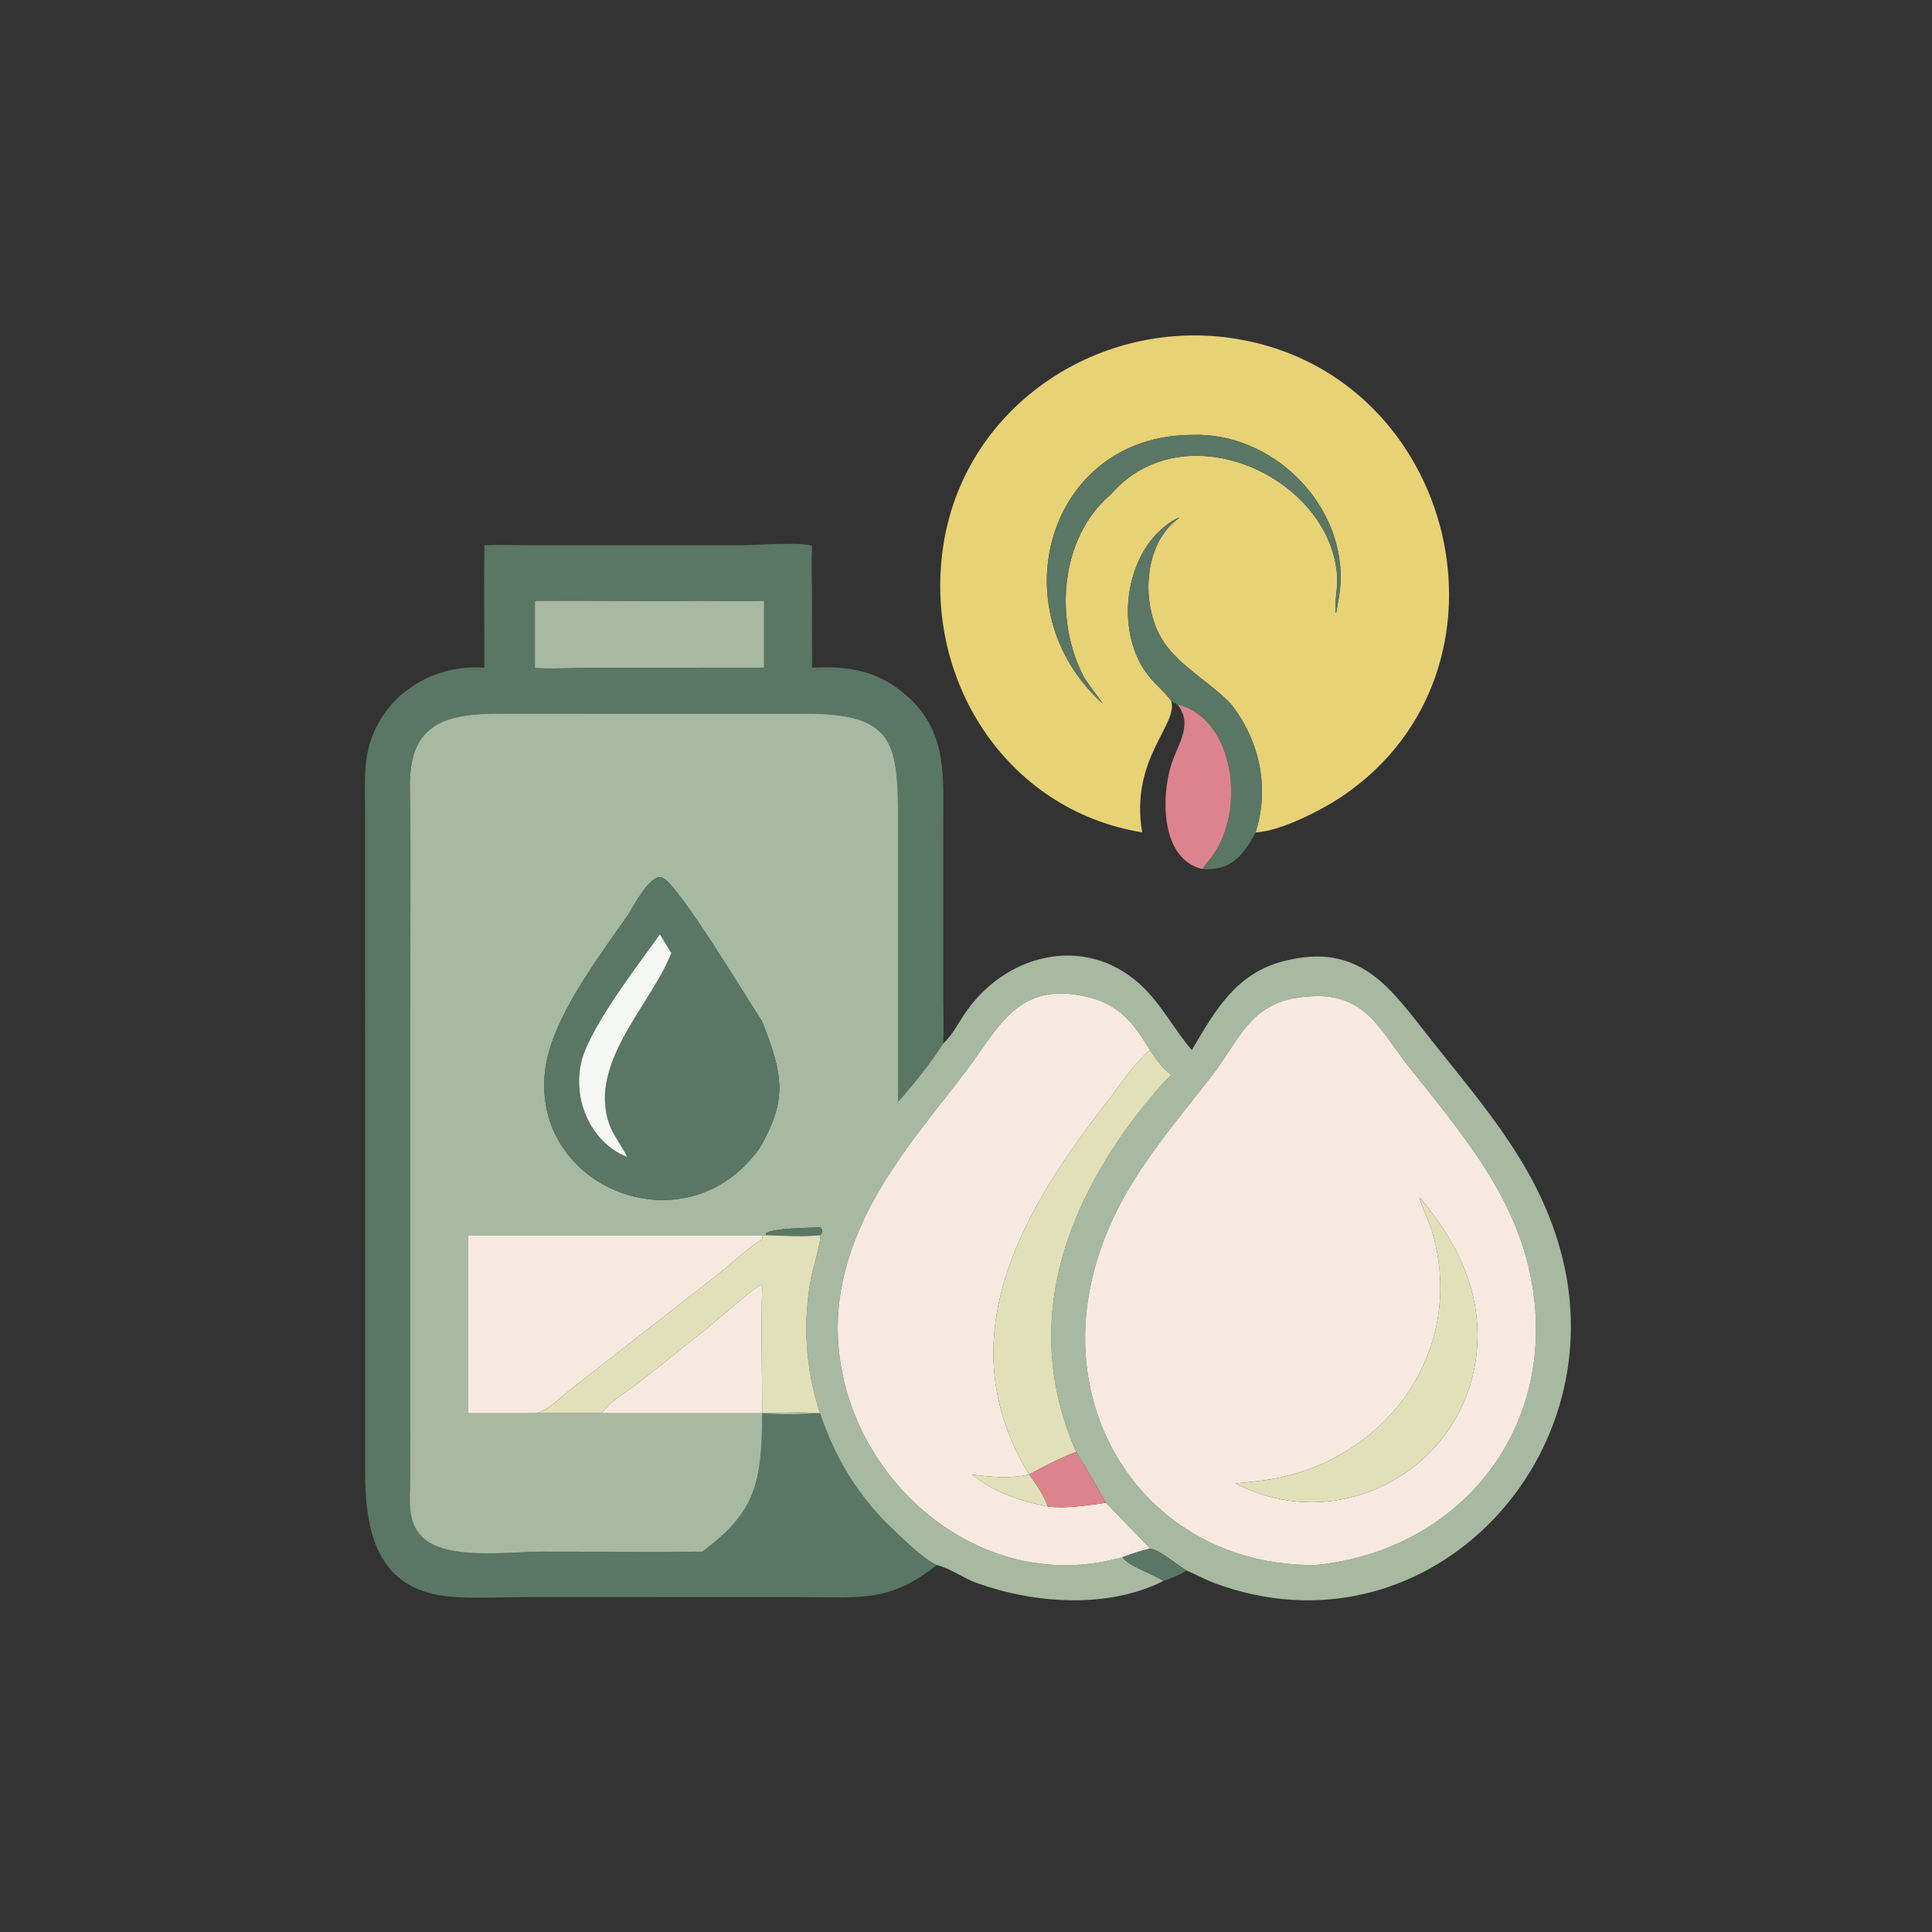 <?xml version="1.0" encoding="utf-8" ?>
<svg xmlns="http://www.w3.org/2000/svg" xmlns:xlink="http://www.w3.org/1999/xlink" width="1024" height="1024">
	<rect width="100%" height="100%" fill="#333333" stroke="none"/>
	<path fill="#E8D276" transform="scale(2 2)" d="M325.353 185.699C320.047 180.466 312.809 176.49 308.56 170.364C302.155 161.129 302.701 143.93 312.614 137.177C311.614 137.334 309.598 138.764 308.783 139.406C297.603 148.223 295.584 168.18 304.443 179.204C306.224 181.421 308.477 183.219 310.205 185.49L310.362 185.699C312.427 191.934 299.373 201.008 302.681 220.589C266.311 214.627 244.223 179.475 250.12 143.748C256.163 107.131 291.918 83.784 327.955 89.848C386.027 99.619 404.775 177.003 356.364 210.579C350.86 214.396 339.458 220.335 332.75 220.589C336.461 208.783 333.916 196.514 326.314 186.691L325.353 185.699ZM315.848 115.251C277.651 115.407 264.431 161.585 292.318 186.521C292.312 186.489 287.873 180.595 287.261 179.436C279.285 164.347 280.845 142.462 294.415 130.998C313.884 108.545 352.674 126.458 354.361 152.728C354.568 155.95 353.624 159.251 353.95 162.395L354.087 162.445C354.595 159.656 355.183 156.802 355.27 153.962C355.909 132.897 336.721 114.463 315.848 115.251Z"/>
	<path fill="#5A7664" transform="scale(2 2)" d="M294.415 130.998C280.845 142.462 279.285 164.347 287.261 179.436C287.873 180.595 292.312 186.489 292.318 186.521C264.431 161.585 277.651 115.407 315.848 115.251C336.721 114.463 355.909 132.897 355.27 153.962C355.183 156.802 354.595 159.656 354.087 162.445L353.95 162.395C353.624 159.251 354.568 155.95 354.361 152.728C352.674 126.458 313.884 108.545 294.415 130.998Z"/>
	<path fill="#5A7664" transform="scale(2 2)" d="M310.362 185.699L310.205 185.49C308.477 183.219 306.224 181.421 304.443 179.204C295.584 168.18 297.603 148.223 308.783 139.406C309.598 138.764 311.614 137.334 312.614 137.177C302.701 143.93 302.155 161.129 308.56 170.364C312.809 176.49 320.047 180.466 325.353 185.699L326.314 186.691C333.916 196.514 336.461 208.783 332.75 220.589C329.478 226.828 326.056 230.843 318.7 230.31C319.261 229.164 320.235 228.252 321.003 227.237C330.527 214.637 326.939 190.181 312.034 186.691C311.521 186.57 310.826 185.99 310.362 185.699Z"/>
	<path fill="#5A7664" transform="scale(2 2)" d="M128.354 144.5C132.454 144.337 136.615 144.488 140.723 144.489L196.786 144.496C199.609 144.484 213.234 143.497 215.21 144.74L215.199 145.603C214.993 149.529 215.168 153.47 215.191 157.4L215.199 176.939C225.089 176.454 232.92 177.736 240.546 184.597C250.878 193.891 249.995 205.226 249.977 217.751L249.983 264.588C249.986 268.545 250.157 272.587 249.97 276.536C246.666 281.714 242.072 287.419 238.003 292.009L238.016 218.583C237.985 196.923 237.378 189.125 213.335 189.118L201.999 189.133L132.897 189.113C118.269 189.084 108.399 191.515 108.642 208.545C108.922 228.204 108.714 247.892 108.714 267.553L108.714 374.516L108.691 391.6C108.689 396.916 107.683 403.156 111.84 407.277C118.23 413.611 134.668 411.221 143.301 411.215C157.559 411.206 171.83 411.372 186.084 411.214C200.592 400.568 201.862 392.487 201.999 374.516C205.573 374.954 212.885 374.847 216.468 374.516L217.333 374.516C221.087 385.744 226.696 395.361 235.09 403.769C238.272 406.796 244.435 413.041 248.259 414.745C235.787 424.723 227.972 423.26 212.839 423.259L140.57 423.236C133.892 423.237 127.023 423.635 120.371 423.22C99.513 421.921 96.74 405.596 96.751 389.323L96.749 217.001C96.75 212.419 96.548 207.73 96.887 203.164C98.105 186.802 112.438 175.797 128.354 176.939C128.357 166.128 128.235 155.31 128.354 144.5ZM185.185 159.248C170.711 159.412 156.231 159.135 141.756 159.248L141.756 176.939L141.756 176.939C143.489 177.383 153.852 176.944 156.477 176.942L202.483 176.939L202.483 159.248C196.713 159.4 190.955 159.273 185.185 159.248Z"/>
	<path fill="#A7B9A1" transform="scale(2 2)" d="M141.756 159.248C156.231 159.135 170.711 159.412 185.185 159.248C190.955 159.273 196.713 159.4 202.483 159.248L202.483 176.939L156.477 176.942C153.852 176.944 143.489 177.383 141.756 176.939L141.756 176.939L141.756 159.248Z"/>
	<path fill="#DD838D" transform="scale(2 2)" d="M312.034 186.691C326.939 190.181 330.527 214.637 321.003 227.237C320.235 228.252 319.261 229.164 318.7 230.31C307.601 227.78 307.698 211.317 310.355 202.777C312.102 197.159 316.323 192.051 312.034 186.691Z"/>
	<path fill="#A7B9A1" transform="scale(2 2)" d="M108.714 374.516L108.714 267.553C108.714 247.892 108.922 228.204 108.642 208.545C108.399 191.515 118.269 189.084 132.897 189.113L201.999 189.133L213.335 189.118C237.378 189.125 237.985 196.923 238.016 218.583L238.003 292.009C242.072 287.419 246.666 281.714 249.97 276.536C252.642 274.069 254.183 270.677 256.277 267.755C267.619 251.93 289.126 247.566 303.428 262.104C308.211 266.966 311.424 273.129 315.848 278.282C321.942 267.892 327.513 258.019 340.004 254.756C360.721 249.345 368.687 262.232 379.438 275.786C393.671 293.729 408.204 309.999 414.008 333.133C427.817 388.169 377.008 439.903 322.018 419.597C319.415 418.636 317.048 417.313 314.514 416.214C311.977 414.818 307.343 410.647 304.738 410.409C304.623 410.107 294.275 399.511 293.069 398.256C290.851 394.179 287.649 388.786 285.181 384.768C271.471 353.481 280.363 323.391 300.334 296.629C303.544 292.526 306.617 288.546 310.362 284.902C307.911 282.896 306.473 280.916 304.738 278.282C300.591 271.406 296.743 266.345 288.582 264.303C269.728 259.587 264.716 272.374 256.097 283.713C243.023 300.911 228.796 316.502 223.631 338.187C213.328 381.435 254.09 425.064 297.491 412.658C298.682 414.904 305.842 417.236 308.328 418.978C293.374 426.455 274.158 424.948 258.901 419.535C255.218 418.228 252.085 415.708 248.259 414.745C244.435 413.041 238.272 406.796 235.09 403.769C226.696 395.361 221.087 385.744 217.333 374.516C213.426 362.816 212.716 350.7 214.927 338.622C215.286 336.659 217.745 328.625 217.333 327.352C217.999 326.709 218.09 325.851 217.333 325.25C214.453 325.44 204.717 325.4 202.9 326.894C203.106 327.28 202.98 327.14 203.231 327.352L201.999 327.352L201.999 327.352L123.99 327.352L123.99 374.516L141.756 374.516L159.487 374.516L201.999 374.516C206.705 374.496 211.813 374.066 216.468 374.516C212.885 374.847 205.573 374.954 201.999 374.516C201.862 392.487 200.592 400.568 186.084 411.214C171.83 411.372 157.559 411.206 143.301 411.215C134.668 411.221 118.23 413.611 111.84 407.277C107.683 403.156 108.689 396.916 108.691 391.6L108.714 374.516ZM201.999 270.75C198.023 264.799 179.433 233.662 175.358 232.512C172.173 231.614 167.759 240.515 166.332 242.584C158.658 253.707 146.066 269.986 144.451 283.741C140.776 315.047 181.987 331.499 201.376 304.162C208.859 291.056 207.42 284.712 201.999 270.75ZM346.437 264.11C331.154 265.185 328.798 275.368 320.787 285.593C307.839 302.117 295.337 316.101 289.872 337.019C279.227 377.761 306.635 415.241 348.728 414.745C385.233 411.049 410.639 381.482 406.641 344.722C403.869 319.247 388.34 301.635 373.134 282.434C365.6 272.922 361.797 262.705 346.437 264.11Z"/>
	<path fill="#5A7664" transform="scale(2 2)" d="M201.376 304.162C181.987 331.499 140.776 315.047 144.451 283.741C146.066 269.986 158.658 253.707 166.332 242.584C167.759 240.515 172.173 231.614 175.358 232.512C179.433 233.662 198.023 264.799 201.999 270.75C207.42 284.712 208.859 291.056 201.376 304.162ZM177.908 252.548L174.886 247.604C169.054 255.689 157.182 271.241 154.424 280.161C151.286 290.305 156.057 302.577 166.163 306.604C165.981 305.646 162.657 300.838 161.909 299.054C154.995 282.572 172.296 266.626 177.765 252.912L177.908 252.548Z"/>
	<path fill="#F5F7F4" transform="scale(2 2)" d="M174.886 247.604L177.908 252.548L177.765 252.912C172.296 266.626 154.995 282.572 161.909 299.054C162.657 300.838 165.981 305.646 166.163 306.604C156.057 302.577 151.286 290.305 154.424 280.161C157.182 271.241 169.054 255.689 174.886 247.604Z"/>
	<path fill="#F7E9E0" transform="scale(2 2)" d="M297.491 412.658C254.09 425.064 213.328 381.435 223.631 338.187C228.796 316.502 243.023 300.911 256.097 283.713C264.716 272.374 269.728 259.587 288.582 264.303C296.743 266.345 300.591 271.406 304.738 278.282C301.097 281.379 297.26 286.76 294.415 290.715L294.415 290.715C271.001 320.397 250.673 354.634 272.74 390.77C267.547 391.924 262.735 391.419 257.517 390.77C263.607 395.556 270.192 397.704 277.678 399.249C282.671 399.874 288.103 398.904 293.069 398.256C294.275 399.511 304.623 410.107 304.738 410.409C302.231 410.994 299.904 411.783 297.491 412.658Z"/>
	<path fill="#F7E9E0" transform="scale(2 2)" d="M348.728 414.745C306.635 415.241 279.227 377.761 289.872 337.019C295.337 316.101 307.839 302.117 320.787 285.593C328.798 275.368 331.154 265.185 346.437 264.11C361.797 262.705 365.6 272.922 373.134 282.434C388.34 301.635 403.869 319.247 406.641 344.722C410.639 381.482 385.233 411.049 348.728 414.745ZM327.466 393.12C355.52 407.711 389.034 388.591 391.429 357.327C392.609 341.927 385.903 328.691 376.141 317.238C377.063 320.532 378.717 323.566 379.658 326.855C387.779 355.242 370.876 382.545 342.943 390.635C337.742 392.142 332.795 392.579 327.466 393.12Z"/>
	<path fill="#E2E0B9" transform="scale(2 2)" d="M304.738 278.282C306.473 280.916 307.911 282.896 310.362 284.902C306.617 288.546 303.544 292.526 300.334 296.629C280.363 323.391 271.471 353.481 285.181 384.768C280.985 386.348 276.667 388.591 272.74 390.77C274.56 393.259 276.718 396.315 277.678 399.249C270.192 397.704 263.607 395.556 257.517 390.77C262.735 391.419 267.547 391.924 272.74 390.77C250.673 354.634 271.001 320.397 294.415 290.715L294.415 290.715C297.26 286.76 301.097 281.379 304.738 278.282Z"/>
	<path fill="#E2E0B9" transform="scale(2 2)" d="M376.141 317.238C385.903 328.691 392.609 341.927 391.429 357.327C389.034 388.591 355.52 407.711 327.466 393.12C332.795 392.579 337.742 392.142 342.943 390.635C370.876 382.545 387.779 355.242 379.658 326.855C378.717 323.566 377.063 320.532 376.141 317.238Z"/>
	<path fill="#5A7664" transform="scale(2 2)" d="M203.231 327.352C202.98 327.14 203.106 327.28 202.9 326.894C204.717 325.4 214.453 325.44 217.333 325.25C218.09 325.851 217.999 326.709 217.333 327.352C212.576 327.819 207.985 327.482 203.231 327.352Z"/>
	<path fill="#F7E9E0" transform="scale(2 2)" d="M123.99 327.352L201.999 327.352L201.999 328.36C197.728 331.148 193.979 334.775 189.989 337.949L150.511 368.761C147.83 370.884 145.214 373.9 141.756 374.516L123.99 374.516L123.99 327.352Z"/>
	<path fill="#E2E0B9" transform="scale(2 2)" d="M201.999 327.352L201.999 327.352L203.231 327.352C207.985 327.482 212.576 327.819 217.333 327.352C217.745 328.625 215.286 336.659 214.927 338.622C212.716 350.7 213.426 362.816 217.333 374.516L216.468 374.516C211.813 374.066 206.705 374.496 201.999 374.516C202 363.431 201.583 352.198 201.999 341.134L201.69 340.506C200.494 340.607 189.006 350.745 186.877 352.446L169.391 366.348C166.165 368.87 161.848 371.102 159.487 374.516L141.756 374.516C145.214 373.9 147.83 370.884 150.511 368.761L189.989 337.949C193.979 334.775 197.728 331.148 201.999 328.36L201.999 327.352Z"/>
	<path fill="#F7E9E0" transform="scale(2 2)" d="M159.487 374.516C161.848 371.102 166.165 368.87 169.391 366.348L186.877 352.446C189.006 350.745 200.494 340.607 201.69 340.506L201.999 341.134C201.583 352.198 202 363.431 201.999 374.516L159.487 374.516Z"/>
	<path fill="#DD838D" transform="scale(2 2)" d="M285.181 384.768C287.649 388.786 290.851 394.179 293.069 398.256C288.103 398.904 282.671 399.874 277.678 399.249C276.718 396.315 274.56 393.259 272.74 390.77C276.667 388.591 280.985 386.348 285.181 384.768Z"/>
	<path fill="#5A7664" transform="scale(2 2)" d="M297.491 412.658C299.904 411.783 302.231 410.994 304.738 410.409C307.343 410.647 311.977 414.818 314.514 416.214C312.638 417.327 310.404 418.309 308.328 418.978C305.842 417.236 298.682 414.904 297.491 412.658Z"/>
</svg>
